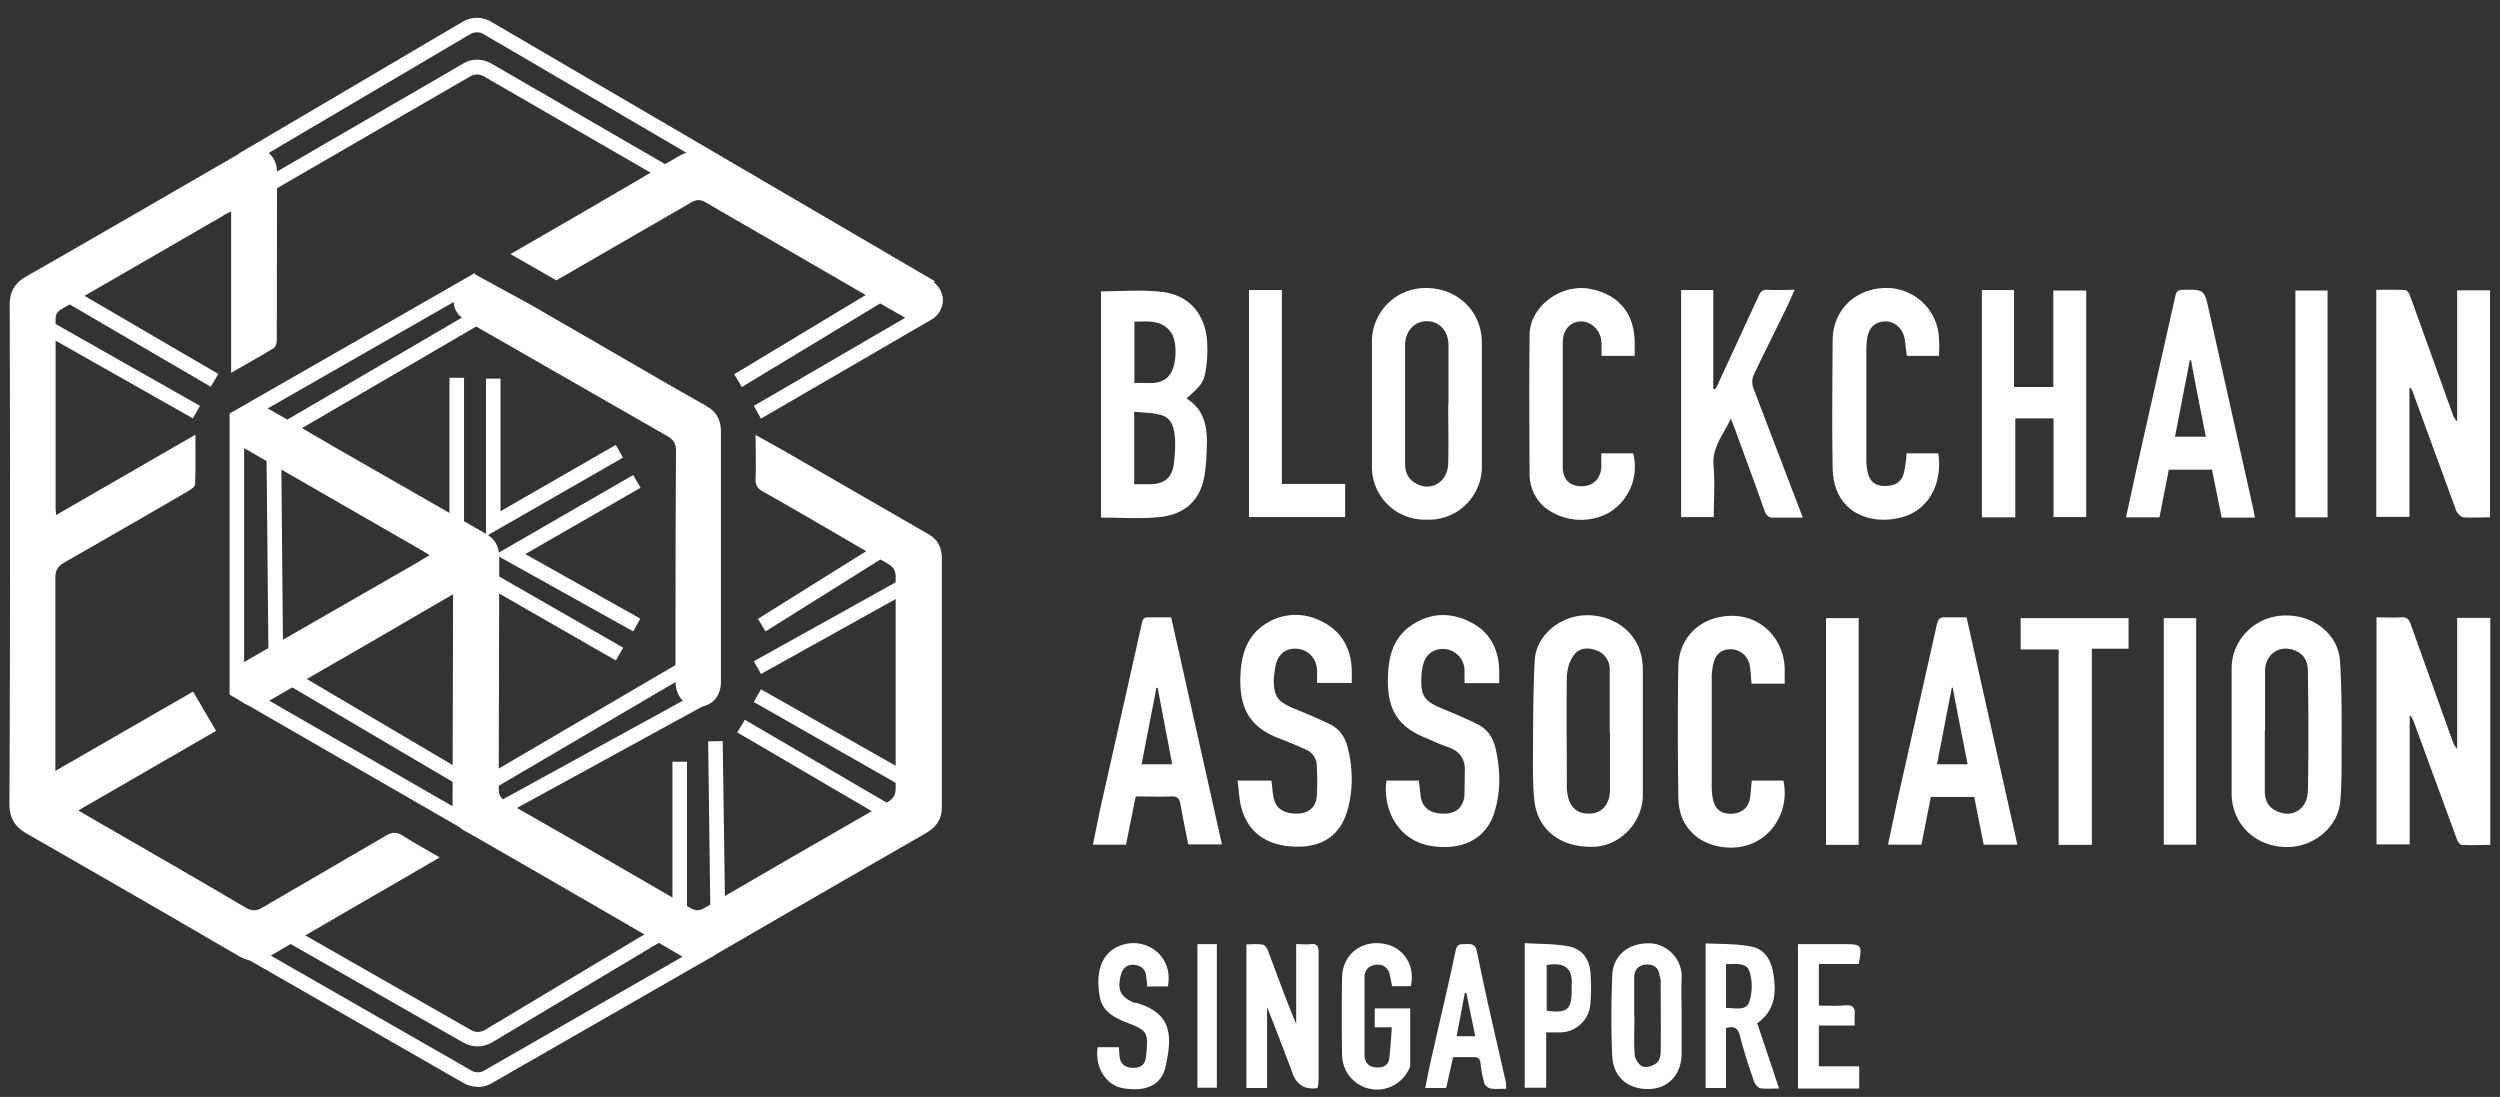 <svg xmlns="http://www.w3.org/2000/svg" width="98" height="43" fill="none"><rect width="100%" height="100%" fill="#333333" stroke="none"/><path fill="#fff" d="m1.5 12.3-.3.5 6.36 3.6.28-.49-6.35-3.6ZM2.63 11.2l-.3.5 5.93 3.46.3-.5-5.93-3.46ZM36.35 11.51 18.96 1.34a.52.52 0 0 0-.53 0L9.66 6.51l-.3-.49L18.14.85c.34-.2.77-.2 1.11 0l17.39 10.17-.3.5Z"/><path fill="#fff" d="m10.44 7.63-.28-.5 8-4.64c.33-.2.75-.2 1.1 0l7.08 4.1-.28.5-7.1-4.1a.52.52 0 0 0-.52 0l-8 4.63ZM34.54 11.2l-5.76 3.47.3.5 5.76-3.48-.3-.49ZM36.15 12.07l-6.6 3.84.28.5 6.61-3.84-.29-.5ZM18.44 32.67l-.14-.08L9 27.23V16.21l9.6-5.5.28.5-9.31 5.33V26.9l8.89 5.12L27.62 27l.27.5-9.45 5.17Z"/><path fill="#fff" d="m18.76 31.25-8.23-4.85-.09-9.47 8.3-4.85.3.5-8.02 4.68.08 8.81 7.66 4.52L26.6 26l.3.49-8.13 4.77Z"/><path fill="#fff" d="M18.2 14.81h-.58v6.65h.57V14.8ZM19.05 21.02v-6.18h.57v5.2l4.52-2.6.28.5-5.37 3.08ZM24.82 24.75l-5.4-3.01 5.4-3.12.29.5-4.52 2.6 4.51 2.53-.28.5ZM19.48 22.55l-.29.5 4.95 2.84.29-.5-4.95-2.84ZM34.54 21.24l-4.83 3.02.3.49 4.84-3.03-.3-.48ZM35.77 22.46l-6.22 3.46.28.5 6.22-3.46-.28-.5ZM29.83 27.02l-.28.5 6.6 3.76.3-.5-6.62-3.76ZM29.2 28.21l-.3.5 6.44 3.77.3-.5-6.45-3.77ZM28.33 29.05l-.57.01.1 7.77h.58l-.11-7.78ZM18.73 41.02c-.2 0-.38-.05-.55-.14l-7.13-4.07.29-.5 7.13 4.07c.16.1.36.09.53 0l7.36-4.41v-6.11h.57v6.44l-7.64 4.56c-.17.1-.37.16-.57.16Z"/><path fill="#fff" d="M18.73 42.6a1.1 1.1 0 0 1-.55-.14l-8.72-5 .28-.5 8.73 5c.16.1.36.1.52 0l8.71-5 .29.5-8.71 5c-.17.1-.36.15-.55.15ZM27.67 15.9c-1.2-.67-2.4-1.37-3.59-2.06l-3.25-1.88-2.2-1.2-.33.19c-.33.18-.52.44-.52.82 0 .38.2.64.52.82l7.85 4.5c.25.14.35.3.35.59-.02 3-.02 6-.02 9.01 0 .61.35 1 .89 1.01.53 0 .9-.4.89-1v-9.77c0-.48-.18-.8-.59-1.02ZM36.4 10.92c-2.74-1.58-5.5-3.15-8.22-4.76-.59-.35-1.05-.34-1.64 0a743.04 743.04 0 0 1-6.53 3.8l1.8 1.03 5.26-3.04c.23-.14.4-.14.62 0l7.83 4.53c.53.3 1.07.17 1.33-.3.25-.46.07-.96-.45-1.26Z"/><path fill="#fff" d="m17.75 23.3-2.8 1.63-4.45 2.57c-.35.2-.7.24-1.03 0-.32-.2-.42-.52-.38-.9.04-.33.27-.53.55-.69l6.62-3.8.58-.35-.33-.2-6.9-3.97c-.46-.27-.64-.66-.5-1.11.17-.56.8-.8 1.35-.49 1.07.6 2.13 1.24 3.2 1.85l5.38 3.08c.36.2.53.51.53.93l-.02 9.05c0 .26.08.4.31.54 2.4 1.37 4.8 2.75 7.18 4.14.2.12.35.14.56.02 2.4-1.4 4.79-2.78 7.18-4.15.24-.14.33-.29.33-.56v-8.26c0-.27-.09-.41-.32-.54-1.63-.94-3.25-1.9-4.9-2.83-.2-.12-.28-.25-.27-.48.02-.56 0-1.11 0-1.73l1.04.58 5.7 3.29c.4.22.56.53.56.98v9.74c0 .46-.2.76-.59 1a2226.5 2226.5 0 0 0-8.42 4.86c-.4.23-.76.23-1.16 0-2.7-1.58-5.41-3.14-8.12-4.7l-.36-.2a.95.95 0 0 1-.53-.89l.02-7.92v-.49Z"/><path fill="#fff" d="M9.06 14.61V8.29c-.13.07-.22.1-.3.16l-6.3 3.64c-.17.1-.28.18-.28.41v7.44l.02.25 5.46-3.15c0 .7.01 1.32-.01 1.94 0 .1-.16.2-.27.27a627.8 627.8 0 0 1-4.86 2.8c-.25.15-.35.3-.35.6v7.57l5.4-3.11.9 1.54-5.4 3.12.65.38c1.98 1.14 3.96 2.28 5.93 3.44.24.13.4.12.63-.01l4.88-2.84c.22-.12.38-.13.6 0 .47.3.96.57 1.48.87l-1.93 1.12c-1.57.91-3.15 1.82-4.71 2.74-.43.25-.81.26-1.25 0-2.75-1.6-5.52-3.2-8.28-4.78-.5-.28-.7-.63-.7-1.19C.4 25 .4 18.47.38 11.96c0-.53.2-.87.66-1.13 2.81-1.6 5.6-3.23 8.4-4.84.71-.41 1.42-.03 1.42.78l-.01 6.58c0 .1-.04.24-.11.29-.52.32-1.06.62-1.67.97ZM97.6 20.28c-.36 0-.7.02-1.04 0-.1-.02-.24-.16-.28-.27l-1.72-4.7a.2.2 0 0 0-.11-.12v5.07h-1.3v-8.9c.38 0 .76-.01 1.14.01.07 0 .16.15.19.24l1.66 4.61c.03.1.08.2.18.3v-5.14h1.29v8.9ZM43.16 11.42c.8 0 1.59-.07 2.36.02 1.09.11 1.74.88 1.8 1.98a5 5 0 0 1-.04 1c-.08.56-.17.67-.77 1.2.7.43.82 1.11.8 1.85-.02.45-.03.91-.13 1.35-.24 1.01-.98 1.4-1.84 1.46-.71.06-1.44.01-2.18.01v-8.87Zm1.3 7.56h.66c.52-.01.81-.25.89-.76.04-.33.07-.68.05-1.02-.03-.39-.1-.81-.55-.93-.32-.1-.68-.09-1.05-.13V19Zm0-3.96c.51-.05 1.04.14 1.4-.34.27-.35.3-1.28.05-1.64-.36-.51-.9-.44-1.44-.43V15ZM77.69 11.37h1.26v3.8h1.54v-3.78h1.29v8.88H80.5V16.4H79v3.88h-1.31v-8.9ZM53.78 15.86v-2.4a2.1 2.1 0 0 1 2.12-2.17c1.23 0 2.18.9 2.19 2.14v4.84a2.08 2.08 0 0 1-2.18 2.1 2.07 2.07 0 0 1-2.13-2.15v-2.36Zm3 0v-2.37c-.02-.54-.36-.89-.84-.9-.5 0-.85.39-.86.93v4.66c0 .32.11.6.42.77.61.34 1.26-.06 1.27-.8.02-.76 0-1.53 0-2.3v.01ZM65.9 11.37h1.26v3.87l.07.02c.05-.08.1-.15.13-.24l1.57-3.4c.08-.19.17-.28.37-.26.33.02.66 0 1.05 0-.16.36-.3.68-.46.99-.38.79-.78 1.57-1.15 2.36a.7.7 0 0 0-.01.5l1.81 4.74.13.34h-1.1c-.22.02-.32-.06-.4-.27-.38-1.08-.78-2.15-1.17-3.23l-.15-.38c-.3.64-.74 1.12-.68 1.84.06.66.01 1.34.01 2.02H65.9v-8.9ZM85.02 18.4l-.37 1.88h-1.31l.43-1.98 1.5-6.68c.04-.2.11-.26.3-.26.84-.01.84-.02 1.03.85L88.34 20l.05.29h-1.3l-.38-1.88h-1.69Zm1.45-1.28c-.2-1.01-.4-2-.58-3h-.05l-.58 3h1.2ZM74.74 17.77h1.24c.18 1.21-.4 2.26-1.48 2.52-1.24.31-2.63-.23-2.66-1.94-.03-1.67-.01-3.34 0-5.01 0-1.17.88-2.02 2.04-2.05a2.06 2.06 0 0 1 2.13 2.04c.02.2 0 .4 0 .62h-1.26c-.04-.24-.05-.49-.1-.73-.1-.38-.42-.64-.76-.62-.4.02-.63.24-.7.67a3.8 3.8 0 0 0-.03.48v4.26c0 .14.01.3.04.44.07.4.29.6.66.6.43.01.7-.16.78-.55.06-.23.07-.47.1-.73ZM62.77 17.77h1.25a2.1 2.1 0 0 1-.97 2.34 2.3 2.3 0 0 1-2.53-.25 1.72 1.72 0 0 1-.56-1.28c-.01-1.82-.02-3.64 0-5.45 0-1.12 1.25-2.04 2.4-1.8 1.1.22 1.72.97 1.72 2.12v.5h-1.3v-.51c-.02-.47-.38-.84-.8-.84-.43.01-.72.33-.72.83v4.87c0 .5.27.76.74.76.45 0 .76-.3.77-.77v-.52ZM48.97 11.37h1.28v7.6h2.48v1.3h-3.77v-8.9ZM91.24 20.28h-1.26v-8.89h1.26v8.89ZM93.15 24.2c.35 0 .66.02.96 0 .22-.02.32.06.39.27l1.64 4.58c.04.1.08.21.18.3v-5.13h1.3v8.9c-.37 0-.75.02-1.12 0-.07 0-.17-.15-.2-.25l-1.67-4.55a.71.71 0 0 0-.17-.29v5.07h-1.3v-8.9ZM64.4 28.68v2.47c0 1.06-.85 1.98-1.87 2.04-1.3.07-2.24-.62-2.38-1.78-.05-.47-.06-.96-.06-1.44.01-1.35 0-2.72.07-4.07.05-.97.95-1.73 1.95-1.78 1.06-.05 2 .59 2.22 1.55.05.2.07.4.07.6v2.4Zm-1.3 0v-2.4a.78.78 0 0 0-.51-.78c-.34-.14-.7-.1-.9.19-.17.22-.26.56-.27.84-.02 1.42 0 2.84 0 4.26 0 .1 0 .2.02.3.08.57.4.84.94.8.45-.04.72-.39.73-.91v-2.3ZM87.48 28.65V26.2c0-1.1.88-2 1.98-2.07 1.17-.07 2.2.69 2.27 1.8.08 1.27.06 2.55.06 3.83 0 .57 0 1.15-.06 1.71-.1.95-1 1.68-1.95 1.73-1.12.06-2.08-.63-2.27-1.73a1.93 1.93 0 0 1-.03-.34v-2.47Zm1.3-.01V31c0 .36.13.65.48.8.6.29 1.2-.09 1.21-.81.03-1.56.02-3.11 0-4.67 0-.32-.1-.63-.44-.79-.61-.3-1.24.08-1.24.77v2.33ZM48.51 30.6h1.33c.03.22.04.43.08.64.08.46.42.68 1 .65.42-.03.69-.29.7-.73.02-.37.02-.75 0-1.13a.71.71 0 0 0-.45-.66c-.35-.15-.69-.3-1.04-.43-1.28-.48-1.6-1.38-1.49-2.7.06-.67.28-1.29.85-1.7a2.16 2.16 0 0 1 2.3-.19c.8.38 1.17 1.06 1.2 1.92v.5h-1.36v-.5c-.03-.48-.36-.82-.82-.84-.46-.02-.76.27-.83.78l-.05.4c0 .69.14.88.76 1.15.49.2.98.4 1.46.64.37.18.58.51.68.9.2.8.22 1.63 0 2.43-.27.98-.94 1.46-1.96 1.46-1.15 0-1.93-.52-2.2-1.5-.1-.33-.1-.7-.16-1.09ZM54.34 30.6h1.28l.07.62c.08.49.43.71 1.02.67.42-.03.68-.3.7-.77l.01-.86c.03-.5-.2-.82-.67-.98-.3-.1-.57-.23-.85-.35-1.28-.5-1.57-1.35-1.48-2.64.05-.7.27-1.33.87-1.75.72-.51 1.51-.56 2.3-.18.78.37 1.15 1.04 1.18 1.9v.52h-1.36v-.52a.85.85 0 0 0-.83-.82c-.44-.01-.75.27-.82.74-.02.12-.04.23-.04.34-.04.74.1.96.8 1.25.48.2.96.4 1.42.63.37.19.59.53.68.91.2.86.22 1.72-.05 2.57-.27.83-.95 1.29-1.83 1.32-.88.03-1.6-.24-2.08-1a2.5 2.5 0 0 1-.31-1.6ZM75.31 33.11h-1.3l.36-1.7 1.56-6.95c.05-.2.12-.27.31-.26h.85l1.99 8.91h-1.32l-.37-1.87h-1.7l-.37 1.87Zm1.24-6.15h-.04l-.58 3h1.2c-.2-1.03-.4-2.01-.58-3ZM45.91 24.2l1.99 8.9h-1.32c-.1-.5-.21-1.02-.3-1.54-.04-.25-.12-.36-.39-.34-.44.02-.89 0-1.37 0l-.38 1.89h-1.3l.28-1.36 1.64-7.31c.04-.2.1-.25.29-.24h.86Zm-.53 2.76-.05.01-.58 2.99h1.2l-.57-3ZM69.96 26.8h-1.3c-.02-.24-.03-.48-.07-.7a.76.76 0 0 0-.77-.65c-.4.02-.6.23-.68.68-.02.13-.04.27-.04.4v4.36c0 .15.02.3.05.44.06.36.3.56.65.57.4.01.7-.18.78-.53.05-.24.06-.5.09-.77h1.24c.2.93-.2 1.88-.98 2.34-.75.46-1.89.35-2.52-.22-.45-.4-.61-.91-.62-1.47-.02-1.7-.03-3.41 0-5.11.02-1.2.92-2 2.12-2 1.13.01 2 .88 2.05 2.05v.62ZM83.44 24.23v1.2H82v7.69h-1.3v-7.66h-1.49v-1.23h4.23ZM86.08 33.11h-1.26v-8.88h1.27v8.88ZM72.86 24.23v8.89h-1.28v-8.89h1.28ZM48.86 37.02c.21 0 .43-.03.64.01.08.01.18.15.21.25.36.95.7 1.91 1.1 2.86v-3.13c.21 0 .38.02.55 0 .26-.03.33.07.33.33V42.28c0 .12-.02.25-.03.35l-.06.03c-.46.05-.77-.14-.93-.58-.32-.86-.65-1.73-1-2.6v3.17h-.81v-5.63ZM68.88 40.1l.86 2.57c-.28 0-.5.02-.73-.01-.1-.02-.2-.15-.25-.26-.2-.59-.4-1.18-.55-1.78-.08-.31-.22-.42-.55-.32v2.35h-.8v-5.67c.6.03 1.19.01 1.76.12.6.1.84.6.91 1.17.1.7.03 1.37-.65 1.84Zm-1.22-2.3v1.71c.35 0 .8.14.92-.26a2 2 0 0 0 0-1.17c-.12-.37-.56-.28-.92-.29ZM65.92 39.85v1.44c0 .83-.53 1.41-1.33 1.4-.78 0-1.35-.47-1.39-1.29-.05-1.05-.04-2.1 0-3.16.03-.81.66-1.3 1.52-1.26.57.03 1.25.56 1.2 1.4-.02.49 0 .98 0 1.47Zm-1.85-.03c0 .51-.03 1.03.01 1.54.02.16.17.4.32.45.15.05.4-.03.54-.14.11-.08.16-.3.16-.46.01-.91 0-1.82 0-2.74 0-.09-.03-.17-.05-.26-.04-.31-.28-.42-.54-.4-.27.03-.46.2-.45.54v1.47ZM55.3 38.66h-.73l-.1-.5c-.09-.27-.3-.38-.56-.34-.25.04-.42.2-.42.49v3.05c0 .29.16.45.42.48.28.03.52-.06.55-.37.05-.4.07-.79.1-1.2h-.67v-.74h1.39v2.23c0 .1-.08.22-.14.31a1.37 1.37 0 0 1-2.53-.72 90.59 90.59 0 0 1 0-3.05c.02-.86.72-1.44 1.6-1.31.74.1 1.3.8 1.09 1.68ZM45.77 38.67h-.8c0-.13-.03-.26-.04-.4-.02-.29-.23-.43-.47-.45-.25-.02-.44.1-.52.39-.15.59-.03.87.53 1.1h.07c1.36.4 1.44 1.22 1.15 2.5-.18.8-.86.98-1.66.85-.69-.12-1.12-.84-1-1.61h.83l.02.28c.01.35.19.52.53.53.34 0 .49-.14.52-.49.09-.92.06-.97-.8-1.3-.49-.2-.92-.44-1.02-1-.15-.86-.01-1.66.77-1.99.96-.4 2.14.33 1.9 1.6ZM59.05 42.68c-.22 0-.42.02-.62-.01-.1-.02-.22-.12-.24-.2-.08-.25-.12-.51-.15-.77-.02-.18-.08-.27-.28-.26h-.8l-.27 1.21h-.82c.1-.51.2-1.02.32-1.51.29-1.3.6-2.58.87-3.87.06-.3.22-.25.4-.26.22-.02.37.01.43.27.22 1.07.45 2.14.7 3.21l.45 1.98v.2Zm-1.95-2.06h.73l-.35-1.7-.06.01-.32 1.69ZM59.77 36.97c.6.04 1.17.02 1.74.13.48.09.78.47.83.97.04.44.04.88 0 1.32a1.2 1.2 0 0 1-1.2 1.08h-.53v2.17h-.84v-5.67Zm.86 2.65c.8.11.98-.04.98-.8v-.21c.04-.6-.22-.91-.98-.78v1.79ZM70.48 42.66v-5.65h1.79c.71 0 .74.03.59.78H71.3v1.63c.35 0 .69.02 1.03-.01.3-.03.41.1.37.39v.4h-1.4v1.6h1.58v.87h-2.4ZM46.94 37.01h.76v5.63h-.76v-5.63Z"/></svg>
